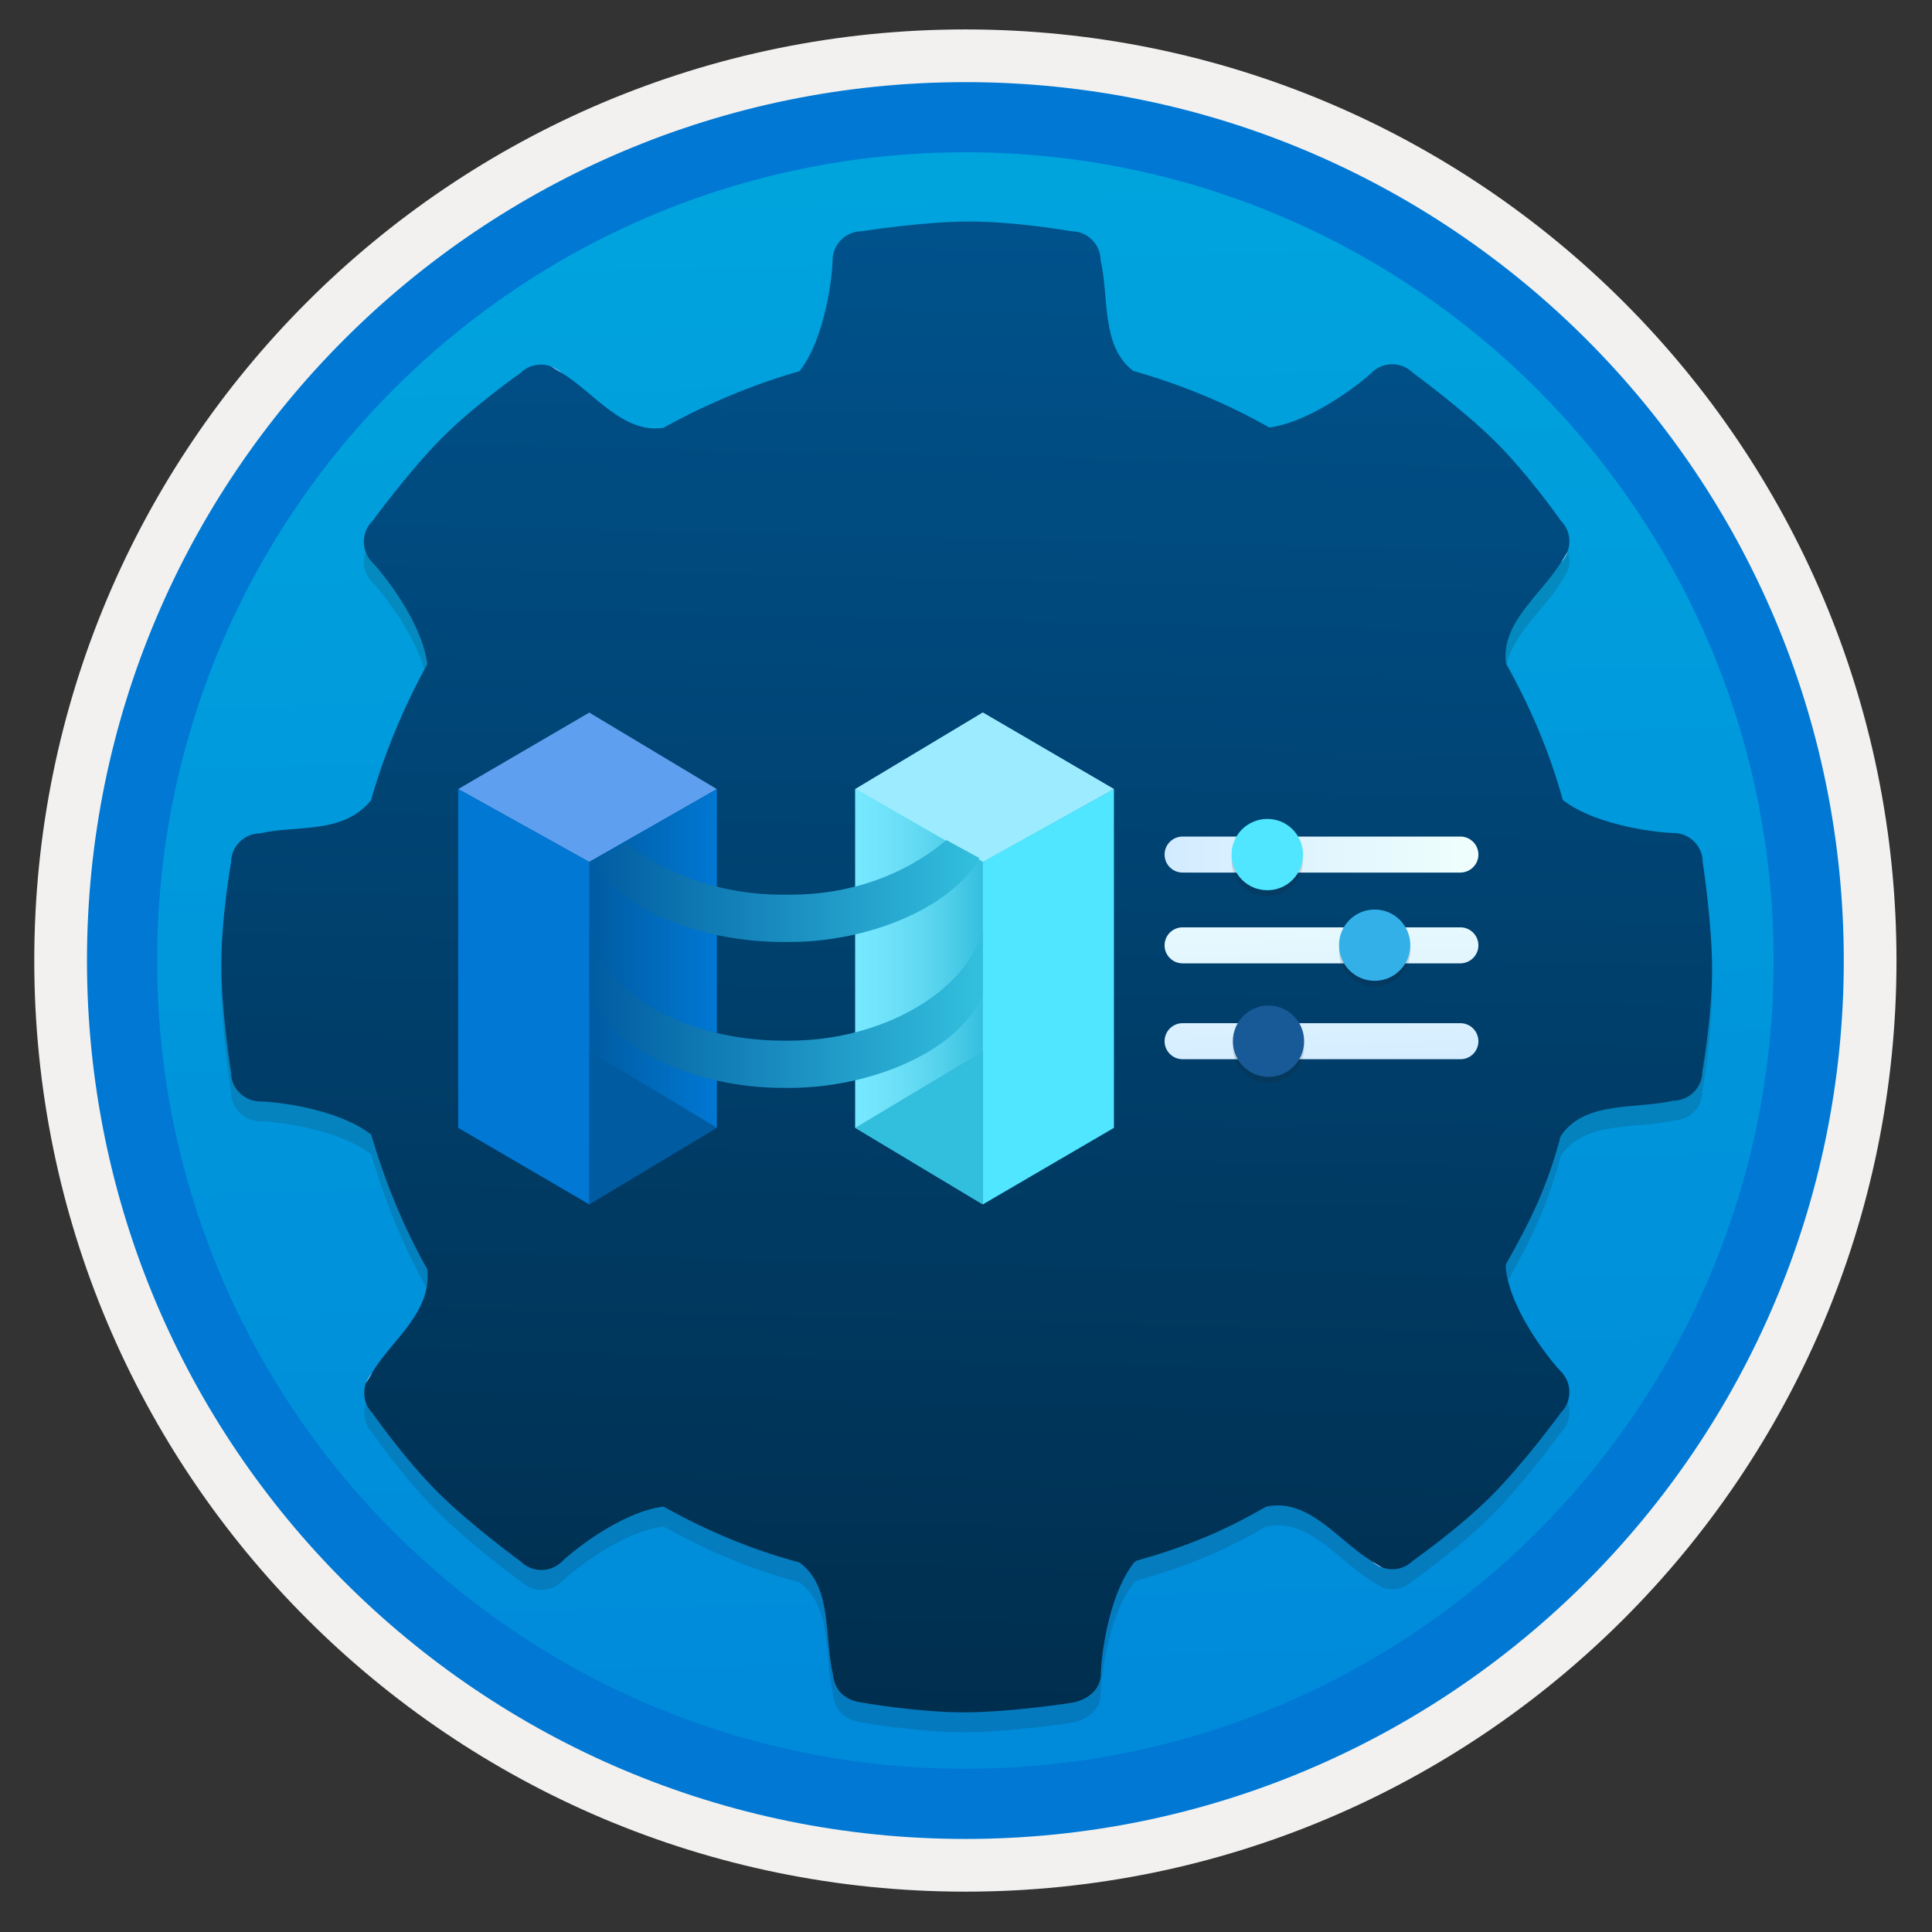 <svg width="103" height="103" viewBox="0 0 103 103" fill="none" xmlns="http://www.w3.org/2000/svg">
<rect x="0" y="0" width="103" height="103" fill="#333333" stroke="none"/>
<path d="M51.467 98.019C25.617 98.019 4.657 77.069 4.657 51.209C4.657 25.349 25.617 4.399 51.467 4.399C77.317 4.399 98.277 25.359 98.277 51.209C98.277 77.059 77.317 98.019 51.467 98.019Z" fill="url(#paint0_linear)"/>
<path fill-rule="evenodd" clip-rule="evenodd" d="M97.367 51.209C97.367 76.559 76.817 97.109 51.467 97.109C26.117 97.109 5.567 76.559 5.567 51.209C5.567 25.859 26.117 5.309 51.467 5.309C76.817 5.309 97.367 25.859 97.367 51.209ZM51.467 1.569C78.887 1.569 101.107 23.789 101.107 51.209C101.107 78.629 78.877 100.849 51.467 100.849C24.047 100.849 1.827 78.619 1.827 51.209C1.827 23.789 24.047 1.569 51.467 1.569Z" fill="#F2F1F0"/>
<path fill-rule="evenodd" clip-rule="evenodd" d="M94.557 51.209C94.557 75.009 75.267 94.299 51.467 94.299C27.667 94.299 8.377 75.009 8.377 51.209C8.377 27.409 27.667 8.119 51.467 8.119C75.267 8.119 94.557 27.409 94.557 51.209ZM51.467 4.379C77.327 4.379 98.297 25.349 98.297 51.209C98.297 77.069 77.327 98.039 51.467 98.039C25.607 98.039 4.637 77.069 4.637 51.209C4.637 25.349 25.597 4.379 51.467 4.379Z" fill="#0078D4"/>
<path opacity="0.15" d="M90.777 47.019C90.777 46.169 90.077 45.469 89.227 45.469C88.667 45.469 85.187 45.159 83.317 43.709C83.317 43.709 83.327 43.689 83.317 43.709C82.607 41.139 81.577 38.729 80.297 36.449C79.967 34.289 82.207 32.719 83.227 31.029C83.407 30.729 83.507 30.569 83.577 30.449C83.767 29.899 83.657 29.269 83.227 28.839C83.227 28.839 81.507 26.379 79.747 24.629C77.987 22.879 75.317 20.929 75.317 20.929C74.717 20.329 73.727 20.329 73.127 20.929C72.727 21.319 70.077 23.499 67.697 23.849C67.667 23.849 67.667 23.849 67.667 23.849C65.457 22.589 62.967 21.559 60.467 20.849H60.437C58.677 19.549 59.137 16.859 58.677 14.939C58.677 14.089 57.977 13.389 57.127 13.389C57.127 13.389 54.177 12.869 51.687 12.869C49.197 12.869 45.937 13.389 45.937 13.389C45.087 13.389 44.387 14.089 44.387 14.939C44.387 15.499 44.077 18.979 42.627 20.849C40.157 21.549 37.567 22.639 35.367 23.869C33.207 24.199 31.637 21.959 29.947 20.939C29.647 20.759 29.487 20.659 29.367 20.589C28.817 20.399 28.187 20.509 27.757 20.939C27.757 20.939 25.297 22.659 23.547 24.419C21.797 26.179 19.847 28.849 19.847 28.849C19.247 29.449 19.247 30.439 19.847 31.039C20.237 31.429 22.487 34.119 22.777 36.459V36.479C21.557 38.669 20.477 41.259 19.777 43.729C19.777 43.729 19.807 43.689 19.777 43.729C18.267 45.569 15.787 45.029 13.867 45.489C13.017 45.489 12.317 46.189 12.317 47.039C12.317 47.039 11.797 49.989 11.797 52.479C11.797 54.969 12.317 58.229 12.317 58.229C12.317 59.079 13.017 59.779 13.867 59.779C14.427 59.779 17.907 60.089 19.777 61.539C19.817 61.519 19.797 61.569 19.797 61.569C20.517 64.049 21.537 66.529 22.777 68.719C22.757 68.749 22.777 68.719 22.787 68.789C22.997 71.049 20.877 72.519 19.857 74.209C19.677 74.509 19.577 74.669 19.507 74.789C19.317 75.339 19.427 75.969 19.857 76.399C19.857 76.399 21.577 78.859 23.337 80.609C25.097 82.369 27.767 84.309 27.767 84.309C28.367 84.909 29.357 84.909 29.957 84.309C30.347 83.919 33.037 81.669 35.377 81.379C35.377 81.379 35.367 81.389 35.407 81.399C37.667 82.659 39.997 83.649 42.547 84.339C42.567 84.349 42.637 84.369 42.637 84.369C44.397 85.669 43.937 88.359 44.397 90.279C44.487 91.139 44.967 91.689 45.947 91.829C45.947 91.829 48.897 92.349 51.387 92.349C53.877 92.349 57.137 91.839 57.137 91.839C57.987 91.689 58.687 91.139 58.687 90.289C58.687 89.729 58.997 86.249 60.447 84.379C60.447 84.379 60.507 84.329 60.577 84.269C63.167 83.539 65.147 82.739 67.437 81.419C67.557 81.379 67.427 81.389 67.697 81.349C69.857 81.019 71.427 83.259 73.117 84.279C73.417 84.459 73.577 84.559 73.697 84.629C74.247 84.819 74.877 84.709 75.307 84.279C75.307 84.279 77.767 82.559 79.517 80.799C81.277 79.039 83.217 76.369 83.217 76.369C83.817 75.769 83.817 74.779 83.217 74.179C82.827 73.789 80.577 71.099 80.287 68.759C80.257 68.519 80.277 68.489 80.307 68.419C81.617 66.109 82.437 64.419 83.157 61.809C83.157 61.809 83.127 61.729 83.297 61.499C84.597 59.739 87.287 60.199 89.207 59.739C90.057 59.739 90.757 59.039 90.757 58.189C90.757 58.189 91.277 55.239 91.277 52.749C91.277 50.259 90.777 47.019 90.777 47.019Z" fill="#1F1D20"/>
<path d="M90.777 45.959C90.777 45.109 90.077 44.409 89.227 44.409C88.667 44.409 85.187 44.099 83.317 42.649C83.317 42.649 83.327 42.629 83.317 42.649C82.607 40.079 81.577 37.669 80.297 35.389C79.967 33.229 82.207 31.659 83.227 29.969C83.407 29.669 83.507 29.509 83.577 29.389C83.767 28.839 83.657 28.209 83.227 27.779C83.227 27.779 81.507 25.319 79.747 23.569C77.987 21.819 75.317 19.869 75.317 19.869C74.717 19.269 73.727 19.269 73.127 19.869C72.727 20.259 70.077 22.439 67.697 22.789C67.667 22.789 67.667 22.789 67.667 22.789C65.457 21.529 62.967 20.499 60.467 19.789H60.437C58.677 18.489 59.137 15.799 58.677 13.879C58.677 13.029 57.977 12.329 57.127 12.329C57.127 12.329 54.177 11.809 51.687 11.809C49.197 11.809 45.937 12.329 45.937 12.329C45.087 12.329 44.387 13.029 44.387 13.879C44.387 14.439 44.077 17.919 42.627 19.789C40.157 20.489 37.567 21.579 35.367 22.809C33.207 23.139 31.637 20.899 29.947 19.879C29.647 19.699 29.487 19.599 29.367 19.529C28.817 19.339 28.187 19.449 27.757 19.879C27.757 19.879 25.297 21.599 23.547 23.359C21.797 25.119 19.847 27.789 19.847 27.789C19.247 28.389 19.247 29.379 19.847 29.979C20.237 30.369 22.487 33.059 22.777 35.399V35.419C21.557 37.609 20.477 40.199 19.777 42.669C19.777 42.669 19.807 42.629 19.777 42.669C18.267 44.509 15.787 43.969 13.867 44.429C13.017 44.429 12.317 45.129 12.317 45.979C12.317 45.979 11.797 48.929 11.797 51.419C11.797 53.909 12.317 57.169 12.317 57.169C12.317 58.019 13.017 58.719 13.867 58.719C14.427 58.719 17.907 59.029 19.777 60.479C19.817 60.459 19.797 60.509 19.797 60.509C20.517 62.989 21.537 65.469 22.777 67.659C22.757 67.689 22.777 67.659 22.787 67.729C22.997 69.989 20.877 71.459 19.857 73.149C19.677 73.449 19.577 73.609 19.507 73.729C19.317 74.279 19.427 74.909 19.857 75.339C19.857 75.339 21.577 77.799 23.337 79.549C25.097 81.309 27.767 83.249 27.767 83.249C28.367 83.849 29.357 83.849 29.957 83.249C30.347 82.859 33.037 80.609 35.377 80.319C35.377 80.319 35.367 80.329 35.407 80.339C37.667 81.599 39.997 82.589 42.547 83.279C42.567 83.289 42.637 83.309 42.637 83.309C44.397 84.609 43.937 87.299 44.397 89.219C44.487 90.079 44.967 90.629 45.947 90.769C45.947 90.769 48.897 91.289 51.387 91.289C53.877 91.289 57.137 90.779 57.137 90.779C57.987 90.629 58.687 90.079 58.687 89.229C58.687 88.669 58.997 85.189 60.447 83.319C60.447 83.319 60.507 83.269 60.577 83.209C63.167 82.479 65.147 81.679 67.437 80.359C67.557 80.319 67.427 80.329 67.697 80.289C69.857 79.959 71.427 82.199 73.117 83.219C73.417 83.399 73.577 83.499 73.697 83.569C74.247 83.759 74.877 83.649 75.307 83.219C75.307 83.219 77.767 81.499 79.517 79.739C81.277 77.979 83.217 75.309 83.217 75.309C83.817 74.709 83.817 73.719 83.217 73.119C82.827 72.729 80.577 70.039 80.287 67.699C80.257 67.459 80.277 67.429 80.307 67.359C81.617 65.049 82.437 63.359 83.157 60.749C83.157 60.749 83.127 60.669 83.297 60.439C84.597 58.679 87.287 59.139 89.207 58.679C90.057 58.679 90.757 57.979 90.757 57.129C90.757 57.129 91.277 54.179 91.277 51.689C91.277 49.199 90.777 45.959 90.777 45.959Z" fill="url(#paint1_linear)"/>
<path d="M73.747 83.609C73.737 83.609 73.737 83.599 73.727 83.599C73.737 83.599 73.747 83.609 73.747 83.609Z" fill="#9FC2F6"/>
<path d="M73.727 83.599C73.507 83.459 73.147 83.249 73.147 83.249C73.317 83.409 73.517 83.529 73.727 83.599Z" fill="#9FC2F6"/>
<path d="M73.747 83.609C73.947 83.729 73.907 83.709 73.747 83.609V83.609Z" fill="#9FC2F6"/>
<path d="M29.377 19.539C29.597 19.679 29.957 19.889 29.957 19.889C29.787 19.729 29.587 19.609 29.377 19.539Z" fill="#9FC2F6"/>
<path d="M29.357 19.519C29.367 19.519 29.367 19.529 29.377 19.529C29.367 19.539 29.357 19.519 29.357 19.519Z" fill="#9FC2F6"/>
<path d="M29.357 19.519C29.157 19.409 29.197 19.429 29.357 19.519V19.519Z" fill="#9FC2F6"/>
<path d="M19.507 73.759C19.387 73.969 19.417 73.919 19.507 73.759V73.759Z" fill="#9FC2F6"/>
<path d="M19.507 73.759C19.507 73.749 19.517 73.749 19.517 73.739C19.517 73.749 19.507 73.759 19.507 73.759Z" fill="#9FC2F6"/>
<path d="M19.517 73.739C19.657 73.519 19.867 73.159 19.867 73.159C19.707 73.329 19.587 73.529 19.517 73.739Z" fill="#9FC2F6"/>
<path d="M83.587 29.399C83.447 29.619 83.237 29.979 83.237 29.979C83.397 29.809 83.517 29.609 83.587 29.399Z" fill="#9FC2F6"/>
<path d="M83.597 29.379C83.597 29.389 83.587 29.389 83.587 29.399C83.587 29.389 83.597 29.379 83.597 29.379Z" fill="#9FC2F6"/>
<path d="M83.597 29.379C83.717 29.169 83.697 29.219 83.597 29.379V29.379Z" fill="#9FC2F6"/>
<path d="M38.217 42.069L31.417 45.959L24.427 42.069L31.417 37.989L38.217 42.069Z" fill="#5EA0EF"/>
<path d="M38.217 60.129L31.417 56.049V64.209L38.217 60.129Z" fill="#005BA1"/>
<path d="M31.417 45.949L24.427 42.059V60.129L31.417 64.209L38.217 60.129L31.417 64.209V56.049L38.217 60.129V42.069L31.417 45.949Z" fill="#0078D4"/>
<path d="M45.597 42.069L52.397 45.959L59.387 42.069L52.397 37.989L45.597 42.069Z" fill="#9CEBFF"/>
<path d="M45.597 60.129L52.397 56.049V64.209L45.597 60.129Z" fill="#32BEDD"/>
<path d="M52.397 45.949V56.049L45.597 60.129V42.069L52.397 45.949Z" fill="url(#paint2_linear)"/>
<path d="M45.597 42.069L52.397 45.959L59.387 42.069L52.397 37.989L45.597 42.069Z" fill="#9CEBFF"/>
<path d="M52.397 45.949L45.597 42.059V60.129L52.397 56.049V64.209L45.597 60.129L52.397 64.209L59.387 60.129V42.069L52.397 45.949Z" fill="#50E6FF"/>
<path d="M45.597 60.129L52.397 56.049V64.209L45.597 60.129Z" fill="#32BEDD"/>
<path d="M52.397 45.949V56.049L45.597 60.129V42.069L52.397 45.949Z" fill="url(#paint3_linear)"/>
<path d="M31.417 45.949V56.049L38.217 60.129V42.069L31.417 45.949Z" fill="url(#paint4_linear)"/>
<path d="M52.397 52.949C51.227 56.059 46.377 57.999 42.097 57.999H41.907H41.717C37.247 57.999 32.587 56.059 31.417 52.949C31.417 52.949 31.417 49.839 31.417 49.649C32.197 53.149 36.857 55.479 41.717 55.479H41.907H42.097C46.957 55.479 51.417 52.949 52.397 49.649C52.397 50.029 52.397 52.949 52.397 52.949ZM50.457 44.789C48.127 46.729 45.217 47.699 42.107 47.699H41.917H41.727C38.617 47.699 35.707 46.729 33.377 44.979L31.627 45.949C33.177 48.669 37.647 50.219 41.727 50.219H42.117C46.197 50.219 50.667 48.469 52.217 45.749L50.457 44.789Z" fill="url(#paint5_linear)"/>
<path d="M78.817 45.559C78.817 45.029 78.387 44.599 77.857 44.599H63.047C62.517 44.599 62.087 45.029 62.087 45.559C62.087 46.089 62.517 46.519 63.047 46.519H77.867C78.387 46.509 78.817 46.089 78.817 45.559Z" fill="url(#paint6_linear)"/>
<path d="M78.817 50.399C78.817 49.869 78.387 49.439 77.857 49.439H63.047C62.517 49.439 62.087 49.869 62.087 50.399C62.087 50.929 62.517 51.359 63.047 51.359H77.867C78.387 51.349 78.817 50.929 78.817 50.399Z" fill="url(#paint7_linear)"/>
<path d="M78.817 55.509C78.817 54.979 78.387 54.549 77.857 54.549H63.047C62.517 54.549 62.087 54.979 62.087 55.509C62.087 56.039 62.517 56.469 63.047 56.469H77.867C78.387 56.469 78.817 56.049 78.817 55.509Z" fill="url(#paint8_linear)"/>
<path opacity="0.15" d="M65.657 45.869C65.657 46.919 66.507 47.769 67.557 47.769C68.617 47.779 69.467 46.919 69.467 45.869C69.467 44.819 68.617 43.969 67.567 43.969C66.517 43.969 65.657 44.809 65.657 45.869Z" fill="#1F1D20"/>
<path opacity="0.15" d="M71.387 50.699C71.387 51.749 72.237 52.599 73.287 52.599C74.337 52.599 75.187 51.749 75.187 50.699C75.187 49.649 74.337 48.799 73.287 48.799C72.237 48.799 71.387 49.649 71.387 50.699Z" fill="#1F1D20"/>
<path opacity="0.15" d="M65.727 55.819C65.727 56.869 66.577 57.719 67.627 57.719C68.677 57.719 69.527 56.869 69.527 55.819C69.527 54.769 68.677 53.919 67.627 53.919C66.587 53.919 65.727 54.769 65.727 55.819Z" fill="#1F1D20"/>
<path d="M65.657 45.559C65.657 46.609 66.507 47.459 67.557 47.459C68.617 47.469 69.467 46.609 69.467 45.559C69.467 44.509 68.617 43.659 67.567 43.659C66.517 43.659 65.657 44.499 65.657 45.559Z" fill="#50E6FF"/>
<path d="M71.387 50.389C71.387 51.439 72.237 52.289 73.287 52.289C74.337 52.289 75.187 51.439 75.187 50.389C75.187 49.339 74.337 48.489 73.287 48.489C72.237 48.489 71.387 49.339 71.387 50.389Z" fill="#32B0E7"/>
<path d="M65.727 55.509C65.727 56.559 66.577 57.409 67.627 57.409C68.677 57.409 69.527 56.559 69.527 55.509C69.527 54.459 68.677 53.609 67.627 53.609C66.587 53.609 65.727 54.459 65.727 55.509Z" fill="#185A97"/>
<defs>
<linearGradient id="paint0_linear" x1="49.696" y1="-13.584" x2="53.679" y2="132.183" gradientUnits="userSpaceOnUse">
<stop stop-color="#00ABDE"/>
<stop offset="1" stop-color="#007ED8"/>
</linearGradient>
<linearGradient id="paint1_linear" x1="54.589" y1="-84.265" x2="48.962" y2="167.045" gradientUnits="userSpaceOnUse">
<stop stop-color="#007ED8"/>
<stop offset="0.707" stop-color="#002D4C"/>
</linearGradient>
<linearGradient id="paint2_linear" x1="52.461" y1="51.1" x2="45.534" y2="51.1" gradientUnits="userSpaceOnUse">
<stop stop-color="#32BEDD"/>
<stop offset="0.998" stop-color="#9CEBFF" stop-opacity="0.5"/>
</linearGradient>
<linearGradient id="paint3_linear" x1="52.461" y1="51.1" x2="45.534" y2="51.1" gradientUnits="userSpaceOnUse">
<stop stop-color="#32BEDD"/>
<stop offset="0.998" stop-color="#9CEBFF" stop-opacity="0.5"/>
</linearGradient>
<linearGradient id="paint4_linear" x1="31.35" y1="51.1" x2="38.277" y2="51.1" gradientUnits="userSpaceOnUse">
<stop stop-color="#005BA1"/>
<stop offset="0.998" stop-color="#005BA1" stop-opacity="0"/>
</linearGradient>
<linearGradient id="paint5_linear" x1="31.329" y1="51.392" x2="52.462" y2="51.392" gradientUnits="userSpaceOnUse">
<stop stop-color="#005BA1"/>
<stop offset="0.974" stop-color="#32BEDD"/>
</linearGradient>
<linearGradient id="paint6_linear" x1="62.09" y1="45.56" x2="78.814" y2="45.56" gradientUnits="userSpaceOnUse">
<stop stop-color="#D2EBFF"/>
<stop offset="1" stop-color="#F0FFFD"/>
</linearGradient>
<linearGradient id="paint7_linear" x1="70.718" y1="57.894" x2="70.276" y2="45.457" gradientUnits="userSpaceOnUse">
<stop stop-color="#D2EBFF"/>
<stop offset="1" stop-color="#F0FFFD"/>
</linearGradient>
<linearGradient id="paint8_linear" x1="70.537" y1="57.9" x2="70.095" y2="45.464" gradientUnits="userSpaceOnUse">
<stop stop-color="#D2EBFF"/>
<stop offset="1" stop-color="#F0FFFD"/>
</linearGradient>
</defs>
</svg>
